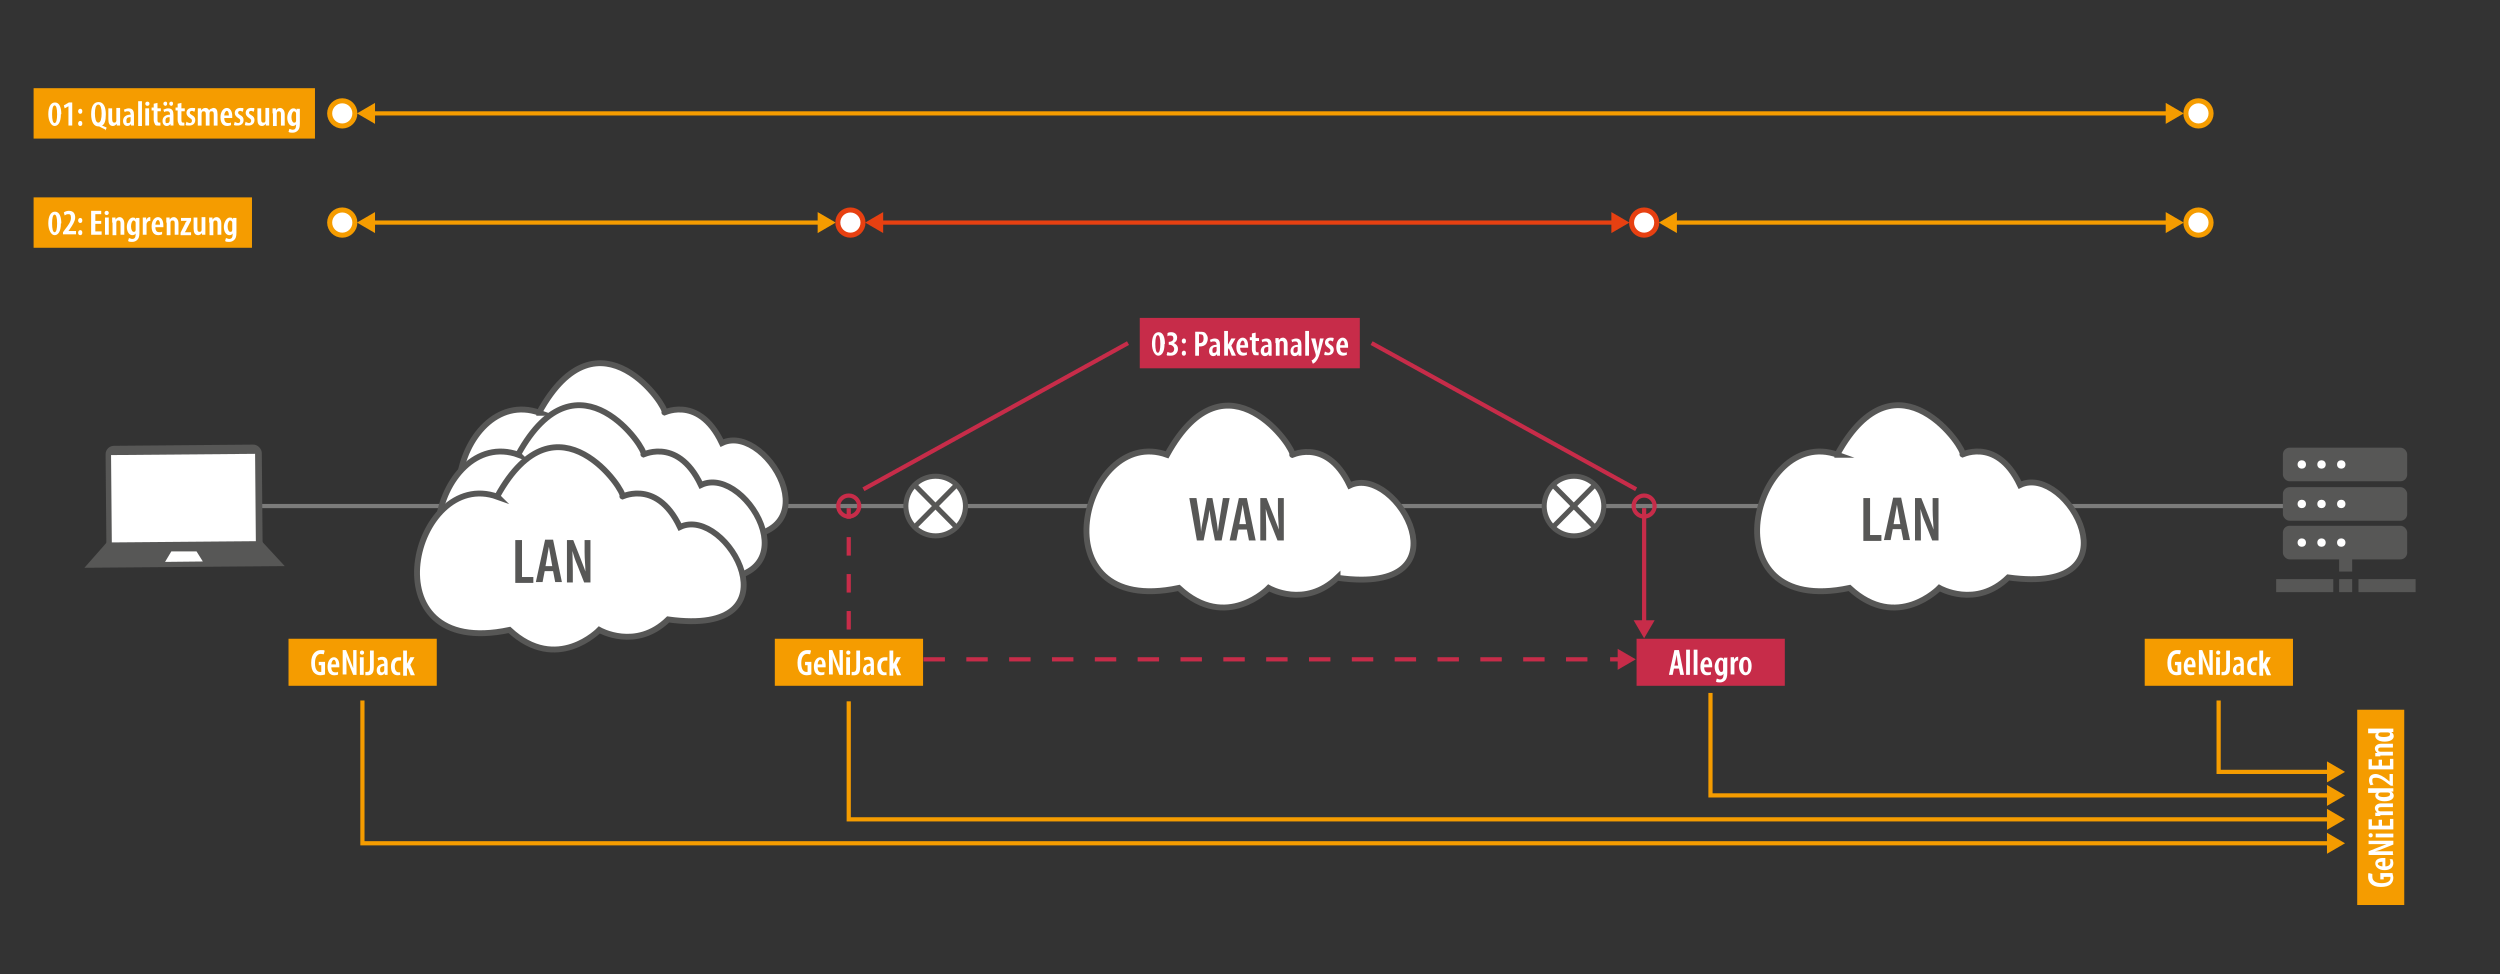 <?xml version="1.0" encoding="UTF-8"?>
<svg id="Ebene_1" data-name="Ebene 1" xmlns="http://www.w3.org/2000/svg" version="1.1" viewBox="0 0 595.3 232">
  <rect x="0" y="0" width="595.3" height="232" fill="#333333" stroke="none"/>
  <defs>
    <style>
      .cls-1, .cls-2, .cls-3, .cls-4, .cls-5, .cls-6, .cls-7, .cls-8, .cls-9, .cls-10, .cls-11 {
        stroke-miterlimit: 10;
      }

      .cls-1, .cls-2, .cls-3, .cls-4, .cls-8, .cls-9 {
        fill: none;
      }

      .cls-1, .cls-5 {
        stroke: #f59c00;
      }

      .cls-12, .cls-13, .cls-14, .cls-15, .cls-16, .cls-17 {
        stroke-width: 0px;
      }

      .cls-12, .cls-6 {
        fill: #575756;
      }

      .cls-2 {
        stroke-dasharray: 0 0 0 0 0 0 4.4 4.4;
      }

      .cls-2, .cls-3, .cls-9 {
        stroke: #c72c49;
      }

      .cls-13 {
        fill: #e74011;
      }

      .cls-14 {
        fill: #c72c49;
      }

      .cls-15 {
        fill: #1d1d1b;
      }

      .cls-3 {
        stroke-dasharray: 0 0 0 0 0 0 5.1 5.1;
      }

      .cls-4, .cls-5, .cls-7, .cls-11 {
        stroke-width: 1.2px;
      }

      .cls-4, .cls-10, .cls-11 {
        stroke: #575756;
      }

      .cls-5, .cls-7, .cls-10, .cls-11, .cls-17 {
        fill: #fff;
      }

      .cls-6 {
        stroke: #7c7c7b;
      }

      .cls-7, .cls-8 {
        stroke: #e74011;
      }

      .cls-10 {
        stroke-width: 1.4px;
      }

      .cls-16 {
        fill: #f59c00;
      }
    </style>
  </defs>
  <g id="formen">
    <rect class="cls-16" x="8" y="21" width="67" height="12"/>
    <rect class="cls-16" x="8" y="47" width="52" height="12"/>
    <rect class="cls-14" x="271.4" y="75.7" width="52.4" height="12"/>
  </g>
  <g id="traffic">
    <path class="cls-6" d="M56,120.5h497"/>
  </g>
  <g id="wolke">
    <path class="cls-10" d="M128.4,98.2c14.3-26,30.9-.7,29.8,0-1.1.7,7.9-4.9,13.7,7.3,11.2-5.4,29,26.4-2.8,22-7.7,7.5-16.4,2.5-16.4,2.5,0,0-10.1,10.5-21.4,0-34.4,7.3-23-39-2.8-31.7h-.1Z"/>
    <path class="cls-10" d="M123.4,108.2c14.3-26,30.9-.7,29.8,0s7.9-4.9,13.7,7.3c11.2-5.4,29,26.4-2.8,22-7.7,7.5-16.4,2.5-16.4,2.5,0,0-10.1,10.5-21.4,0-34.4,7.3-23-39-2.8-31.7h0Z"/>
    <path class="cls-10" d="M118.4,118.2c14.3-26,30.9-.7,29.8,0s7.9-4.9,13.7,7.3c11.2-5.4,29,26.4-2.8,22-7.7,7.5-16.4,2.5-16.4,2.5,0,0-10.1,10.5-21.4,0-34.4,7.3-23-39-2.8-31.7h0Z"/>
    <path class="cls-10" d="M318.5,137.5c-7.8,7.5-16.4,2.5-16.4,2.5,0,0-10.1,10.5-21.4,0-34.4,7.3-23-39-2.8-31.7,14.3-26,30.9-.7,29.8,0s7.9-4.9,13.7,7.3c11.2-5.4,29,26.4-2.8,22h-.1Z"/>
    <path class="cls-10" d="M437.5,108.2c14.3-26,30.9-.7,29.8,0s7.9-4.9,13.7,7.3c11.2-5.4,29,26.4-2.8,22-7.7,7.5-16.4,2.5-16.4,2.5,0,0-10.1,10.5-21.4,0-34.4,7.3-23-39-2.8-31.7h-.1Z"/>
  </g>
  <g id="notebook">
    <g>
      <polygon class="cls-12" points="67.8 134.8 20.1 135.2 26 128.5 61.7 128.2 67.8 134.8"/>
      <rect class="cls-12" x="25.2" y="106" width="37.2" height="25.3" rx="2" ry="2" transform="translate(-1 .4) rotate(-.5)"/>
      <rect class="cls-17" x="26.5" y="108.2" width="34.3" height="20.8" transform="translate(-1 .4) rotate(-.5)"/>
      <polygon class="cls-17" points="46.8 131.3 40.8 131.3 39.3 133.8 48.3 133.7 46.8 131.3"/>
    </g>
  </g>
  <g id="server">
    <g>
      <g>
        <rect class="cls-12" x="543.6" y="106.6" width="29.6" height="8" rx="1.6" ry="1.6"/>
        <circle class="cls-17" cx="548.1" cy="110.6" r="1"/>
        <circle class="cls-17" cx="552.8" cy="110.6" r="1"/>
        <circle class="cls-17" cx="557.5" cy="110.6" r="1"/>
      </g>
      <g>
        <rect class="cls-12" x="543.6" y="116" width="29.6" height="8" rx="1.6" ry="1.6"/>
        <circle class="cls-17" cx="548.1" cy="120" r="1"/>
        <circle class="cls-17" cx="552.8" cy="120" r="1"/>
        <circle class="cls-17" cx="557.5" cy="120" r="1"/>
      </g>
      <g>
        <rect class="cls-12" x="543.6" y="125.2" width="29.6" height="8" rx="1.6" ry="1.6"/>
        <circle class="cls-17" cx="548.1" cy="129.2" r="1"/>
        <circle class="cls-17" cx="552.8" cy="129.2" r="1"/>
        <circle class="cls-17" cx="557.5" cy="129.2" r="1"/>
      </g>
      <rect class="cls-12" x="542" y="137.9" width="13.6" height="3.1"/>
      <rect class="cls-12" x="561.6" y="137.9" width="13.6" height="3.1"/>
      <rect class="cls-12" x="557" y="137.9" width="3.1" height="3.1"/>
      <rect class="cls-12" x="557" y="132.4" width="3.1" height="3.7"/>
    </g>
  </g>
  <g id="text">
    <g>
      <path class="cls-12" d="M285,128.7l-1.8-10.1h1.7l.7,4.4c.2,1.2.3,2.4.4,3.6h0c.1-1.3.4-2.4.6-3.6l.8-4.4h1.3l.8,4.3c.2,1.2.4,2.3.5,3.7h0c.2-1.4.3-2.5.5-3.6l.7-4.4h1.6l-1.9,10.1h-1.6l-.8-4c-.2-1-.3-2.1-.5-3.3h0c-.2,1.2-.3,2.3-.6,3.3l-.8,4h-1.6Z"/>
      <path class="cls-12" d="M294.9,126.1l-.5,2.6h-1.6l2.2-10.1h1.9l2.1,10.1h-1.6l-.5-2.6h-2ZM296.7,124.8l-.4-2.3c-.1-.7-.3-1.6-.4-2.3h0c-.1.7-.3,1.7-.4,2.3l-.4,2.3h1.7-.1Z"/>
      <path class="cls-12" d="M300.1,128.7v-10.1h1.5l1.7,4.3c.3.9.9,2.2,1.2,3.2h0c0-1.3-.2-2.9-.2-4.7v-2.8h1.4v10.1h-1.5l-1.7-4.3c-.4-.9-.8-2.1-1.1-3.2h0c0,1.2.1,2.6.1,4.7v2.8h-1.4Z"/>
    </g>
    <g>
      <path class="cls-12" d="M443.7,118.6h1.6v8.8h2.7v1.4h-4.3v-10.1h0Z"/>
      <path class="cls-12" d="M450.7,126l-.5,2.6h-1.6l2.2-10.1h1.9l2.1,10.1h-1.6l-.5-2.6h-2ZM452.5,124.8l-.4-2.3c-.1-.7-.3-1.6-.4-2.3h0c-.1.7-.3,1.7-.4,2.3l-.4,2.3h1.7-.1Z"/>
      <path class="cls-12" d="M456,128.7v-10.1h1.5l1.7,4.3c.3.9.9,2.2,1.2,3.2h0c0-1.3-.2-2.9-.2-4.7v-2.8h1.4v10.1h-1.5l-1.7-4.3c-.4-.9-.8-2.1-1.1-3.2h0c0,1.2.1,2.6.1,4.7v2.8h-1.4Z"/>
    </g>
    <g>
      <path class="cls-12" d="M122.7,128.6h1.6v8.8h2.7v1.4h-4.3v-10.1h0Z"/>
      <path class="cls-12" d="M129.7,136l-.5,2.6h-1.6l2.2-10.1h1.9l2.1,10.1h-1.6l-.5-2.6h-2ZM131.5,134.8l-.4-2.3c-.1-.7-.3-1.6-.4-2.3h0c-.1.7-.3,1.7-.4,2.3l-.4,2.3h1.7-.1Z"/>
      <path class="cls-12" d="M135,138.7v-10.1h1.5l1.7,4.3c.3.9.9,2.2,1.2,3.2h0c0-1.3-.2-2.9-.2-4.7v-2.8h1.4v10.1h-1.5l-1.7-4.3c-.4-.9-.8-2.1-1.1-3.2h0c0,1.2.1,2.6.1,4.7v2.8h-1.4Z"/>
    </g>
    <g>
      <path class="cls-17" d="M14.5,27.2c0,2-.7,2.8-1.5,2.8s-1.5-1.2-1.5-2.8.5-2.8,1.6-2.8,1.5,1.3,1.5,2.8h-.1ZM12.4,27.2c0,1.3.2,2.1.6,2.1s.6-.8.6-2.1-.2-2.1-.6-2.1-.6.8-.6,2.1Z"/>
      <path class="cls-17" d="M16.3,25.3h0l-.9.5-.2-.7,1.2-.7h.8v5.5h-.9v-4.6Z"/>
      <path class="cls-17" d="M18.6,26.5c0-.3.2-.6.5-.6s.5.2.5.6-.2.6-.5.6-.5-.3-.5-.6ZM18.6,29.4c0-.3.2-.6.5-.6s.5.2.5.6-.2.6-.5.6-.5-.2-.5-.6Z"/>
      <path class="cls-17" d="M25,30.8c-.5-.2-1-.5-1.4-.7-.1,0-.2,0-.2,0-1,0-1.7-1-1.7-2.9s.6-2.9,1.8-2.9,1.7,1.3,1.7,2.9-.3,2.4-.9,2.7h0c.4.2.8.3,1.1.5l-.3.7v-.2ZM24.2,27c0-1.1-.2-2.1-.8-2.1s-.8,1-.8,2.1.2,2.2.8,2.2.8-1,.8-2.2Z"/>
      <path class="cls-17" d="M28.6,28.7v1.2h-.8v-.4h0c-.2.2-.5.5-.9.5-.8,0-1.1-.6-1.1-1.6v-2.6h.9v2.4c0,.6.1,1,.5,1s.4-.2.5-.4v-3.1h.9v2.9h0Z"/>
      <path class="cls-17" d="M31.2,29.9v-.4h0c-.2.3-.5.5-.9.5-.6,0-1-.5-1-1.2,0-1.1.9-1.5,1.8-1.5h0c0-.5-.2-.8-.6-.8s-.5,0-.8.2l-.2-.6c.2,0,.6-.3,1.1-.3,1.1,0,1.3.7,1.3,1.6v2.5h-.8.1ZM31.1,27.9c-.4,0-1,0-1,.8s.2.6.5.6.4-.2.5-.5v-1h0Z"/>
      <path class="cls-17" d="M32.9,24.1h.9v5.9h-.9v-5.9Z"/>
      <path class="cls-17" d="M35.6,24.7c0,.3-.2.5-.5.5s-.5-.2-.5-.5.2-.5.5-.5.5.2.5.5ZM34.6,29.9v-4.1h.9v4.1h-.9Z"/>
      <path class="cls-17" d="M37.5,24.7v1.1h.8v.7h-.8v2.1c0,.5.2.6.4.6h.3v.7h-.6c-.3,0-.6,0-.7-.3s-.3-.5-.3-1.1v-2.2h-.5v-.7h.5v-.9l.9-.2v.2Z"/>
      <path class="cls-17" d="M40.6,29.9v-.4h0c-.2.3-.5.5-.9.5-.6,0-1-.5-1-1.2,0-1.1.9-1.5,1.8-1.5h0c0-.5-.2-.8-.6-.8s-.5,0-.8.2l-.2-.6c.2,0,.6-.3,1.1-.3,1.1,0,1.3.7,1.3,1.6v2.5h-.8.1ZM38.9,24.7c0-.3.2-.5.5-.5s.4.2.4.5-.2.5-.4.5-.5-.2-.5-.5ZM40.4,27.9c-.4,0-1,0-1,.8s.2.6.5.6.4-.2.5-.5v-1h0ZM40.3,24.7c0-.3.2-.5.5-.5s.4.2.4.5-.2.5-.4.5-.5-.2-.5-.5Z"/>
      <path class="cls-17" d="M43.2,24.7v1.1h.8v.7h-.8v2.1c0,.5.2.6.4.6h.3v.7h-.6c-.3,0-.6,0-.7-.3s-.3-.5-.3-1.1v-2.2h-.5v-.7h.5v-.9l.9-.2v.2Z"/>
      <path class="cls-17" d="M44.5,29.1c.2,0,.4.2.7.2s.5-.2.5-.5,0-.4-.5-.7c-.6-.4-.8-.8-.8-1.2,0-.7.5-1.2,1.3-1.2s.6,0,.8.2l-.2.7c-.2,0-.3-.2-.6-.2s-.5.2-.5.4,0,.3.5.6c.6.3.8.7.8,1.2,0,.8-.6,1.3-1.4,1.3s-.7,0-.9-.2l.2-.7h.1Z"/>
      <path class="cls-17" d="M47.1,27v-1.2h.8v.5h0c.2-.3.5-.6,1-.6s.7.2.9.6h0c0-.2.3-.3.4-.4.2,0,.4-.2.6-.2.7,0,1,.5,1,1.5v2.7h-.9v-2.5c0-.5,0-.9-.5-.9s-.4.2-.5.5v2.9h-.9v-2.6c0-.4,0-.8-.5-.8s-.4.2-.5.5v2.9h-.9v-3h0Z"/>
      <path class="cls-17" d="M53.4,28.1c0,.9.4,1.2.9,1.2s.6,0,.7-.2v.7c0,0-.5.2-.9.2-1.1,0-1.6-.8-1.6-2.1s.7-2.2,1.5-2.2,1.3.8,1.3,1.9,0,.4,0,.5c0,0-1.9,0-1.9,0ZM54.5,27.5c0-.7-.2-1.1-.5-1.1s-.6.6-.6,1.1h1.1Z"/>
      <path class="cls-17" d="M56,29.1c.2,0,.4.2.7.2s.5-.2.5-.5,0-.4-.5-.7c-.6-.4-.8-.8-.8-1.2,0-.7.5-1.2,1.3-1.2s.6,0,.8.2l-.2.7c-.2,0-.3-.2-.6-.2s-.5.2-.5.4,0,.3.5.6c.6.3.8.7.8,1.2,0,.8-.6,1.3-1.4,1.3s-.7,0-.9-.2l.2-.7h.1Z"/>
      <path class="cls-17" d="M58.6,29.1c.2,0,.4.2.7.2s.5-.2.5-.5,0-.4-.5-.7c-.6-.4-.8-.8-.8-1.2,0-.7.5-1.2,1.3-1.2s.6,0,.8.2l-.2.7c-.2,0-.3-.2-.6-.2s-.5.2-.5.4,0,.3.5.6c.6.3.8.7.8,1.2,0,.8-.6,1.3-1.4,1.3s-.7,0-.9-.2l.2-.7h.1Z"/>
      <path class="cls-17" d="M64.1,28.7v1.2h-.8v-.4h0c-.2.2-.5.5-.9.5-.8,0-1.1-.6-1.1-1.6v-2.6h.9v2.4c0,.6,0,1,.5,1s.4-.2.5-.4v-3.1h.9v2.9h0Z"/>
      <path class="cls-17" d="M64.9,27v-1.2h.8v.5h0c.2-.3.5-.6,1-.6s1.1.5,1.1,1.5v2.7h-.9v-2.6c0-.4,0-.8-.5-.8s-.4.2-.5.5v3h-.9v-3h0Z"/>
      <path class="cls-17" d="M71.4,25.8v3.6c0,1-.2,1.4-.5,1.7s-.7.5-1.2.5-.7,0-1-.2l.2-.7c.2,0,.5.2.8.2.5,0,.8-.3.8-1.1v-.3h0c0,.3-.4.5-.8.5-.8,0-1.3-.9-1.3-2s.7-2.2,1.4-2.2.6.2.8.5h0v-.4h.8,0ZM70.5,27.3v-.3c0-.2-.2-.5-.5-.5s-.6.6-.6,1.4.3,1.3.6,1.3.4,0,.5-.4v-1.5Z"/>
    </g>
    <g>
      <path class="cls-17" d="M277.3,81.9c0,2-.7,2.8-1.5,2.8s-1.5-1.2-1.5-2.8.5-2.8,1.6-2.8,1.5,1.3,1.5,2.8h-.1ZM275.1,81.9c0,1.3.2,2.1.6,2.1s.6-.8.6-2.1-.2-2.1-.6-2.1-.6.8-.6,2.1Z"/>
      <path class="cls-17" d="M277.9,83.8c.2,0,.5.2.8.2.6,0,.9-.4.9-.9s-.5-1-1.1-1h-.2v-.7h.1c.4,0,1-.2,1-.8s-.3-.7-.7-.7-.5,0-.7.2v-.7c0-.2.5-.3.9-.3.9,0,1.4.6,1.4,1.3s-.3,1-.8,1.3h0c.5.2,1,.6,1,1.4s-.6,1.6-1.7,1.6-.8,0-1-.2l.2-.7h0Z"/>
      <path class="cls-17" d="M281.4,81.2c0-.3.2-.6.5-.6s.5.2.5.6-.2.6-.5.6-.5-.3-.5-.6ZM281.4,84.1c0-.3.2-.6.5-.6s.5.2.5.6-.2.6-.5.6-.5-.2-.5-.6Z"/>
      <path class="cls-17" d="M284.6,79c.3,0,.7,0,1.1,0,.6,0,1.1,0,1.4.4s.5.7.5,1.2-.2,1-.4,1.3c-.3.4-.9.6-1.4.6h-.3v2.2h-.9v-5.6h0ZM285.5,81.7h.2c.6,0,.9-.4.9-1.1s-.2-1-.8-1-.2,0-.3,0v2h0Z"/>
      <path class="cls-17" d="M289.8,84.7v-.4h0c-.2.3-.5.5-.9.5-.6,0-1-.5-1-1.2,0-1.1.9-1.5,1.8-1.5h0c0-.5-.2-.8-.6-.8s-.5,0-.8.2l-.2-.6c.2,0,.6-.3,1.1-.3,1.1,0,1.3.7,1.3,1.6v2.5h-.8.1ZM289.7,82.6c-.4,0-1,0-1,.8s.2.6.5.6.4-.2.5-.5v-1h0Z"/>
      <path class="cls-17" d="M292.3,82.4h0c0-.2.1-.4.2-.5l.7-1.3h1l-1,1.7,1.1,2.4h-1l-.7-1.8-.2.4v1.4h-.9v-5.9h.9v3.6h-.1Z"/>
      <path class="cls-17" d="M295.3,82.8c0,.9.4,1.2.9,1.2s.6,0,.7-.2v.7c-.1,0-.5.2-.9.2-1.1,0-1.6-.8-1.6-2.1s.7-2.2,1.5-2.2,1.3.8,1.3,1.9,0,.4,0,.5h-1.9ZM296.4,82.2c0-.7-.2-1.1-.5-1.1s-.6.6-.6,1.1h1.1Z"/>
      <path class="cls-17" d="M299,79.4v1.1h.8v.7h-.8v2.1c0,.5.2.6.4.6h.3v.7h-.6c-.3,0-.6,0-.7-.3s-.3-.5-.3-1.1v-2.2h-.5v-.7h.5v-.9l.9-.2v.2Z"/>
      <path class="cls-17" d="M302.1,84.7v-.4h0c-.2.3-.5.5-.9.5-.6,0-1-.5-1-1.2,0-1.1.9-1.5,1.8-1.5h0c0-.5-.2-.8-.6-.8s-.5,0-.8.2l-.2-.6c.2,0,.6-.3,1.1-.3,1.1,0,1.3.7,1.3,1.6v2.5h-.8.1ZM302,82.6c-.4,0-1,0-1,.8s.2.6.5.6.4-.2.5-.5v-1h0Z"/>
      <path class="cls-17" d="M303.7,81.7v-1.2h.8v.5h0c.2-.3.5-.6,1-.6s1.1.5,1.1,1.5v2.7h-.9v-2.6c0-.4,0-.8-.5-.8s-.4.2-.5.5v3h-.9v-3h-.1Z"/>
      <path class="cls-17" d="M309.2,84.7v-.4h0c-.2.3-.5.5-.9.5-.6,0-1-.5-1-1.2,0-1.1.9-1.5,1.8-1.5h0c0-.5-.2-.8-.6-.8s-.5,0-.8.2l-.2-.6c.2,0,.6-.3,1.1-.3,1.1,0,1.3.7,1.3,1.6v2.5h-.8.1ZM309,82.6c-.4,0-1,0-1,.8s.2.6.5.6.4-.2.5-.5v-1h0Z"/>
      <path class="cls-17" d="M310.8,78.8h.9v5.9h-.9v-5.9Z"/>
      <path class="cls-17" d="M313.2,80.5l.5,2.3c0,.3,0,.5.1.8h0c0-.2,0-.5.1-.7l.4-2.3h.9l-.8,3c-.2.9-.5,1.8-1,2.4-.3.4-.7.6-.8.6l-.3-.8c.2,0,.4-.2.6-.4.2-.2.3-.4.4-.6v-.4l-1.1-3.8h1,0Z"/>
      <path class="cls-17" d="M315.6,83.8c.2,0,.4.2.7.2s.5-.2.5-.5-.1-.4-.5-.7c-.6-.4-.8-.8-.8-1.2,0-.7.5-1.2,1.3-1.2s.6,0,.8.2l-.2.7c-.2,0-.3-.2-.6-.2s-.5.2-.5.4.1.3.5.6c.6.3.8.7.8,1.2,0,.8-.6,1.3-1.4,1.3s-.7,0-.9-.2l.2-.7h.1Z"/>
      <path class="cls-17" d="M319.1,82.8c0,.9.4,1.2.9,1.2s.6,0,.7-.2v.7c-.1,0-.5.2-.9.2-1.1,0-1.6-.8-1.6-2.1s.7-2.2,1.5-2.2,1.3.8,1.3,1.9,0,.4,0,.5h-1.9ZM320.2,82.2c0-.7-.2-1.1-.5-1.1s-.6.6-.6,1.1h1.1Z"/>
    </g>
    <g>
      <path class="cls-17" d="M14.5,53.2c0,2-.7,2.8-1.5,2.8s-1.5-1.2-1.5-2.8.5-2.8,1.6-2.8,1.5,1.3,1.5,2.8h-.1ZM12.4,53.2c0,1.3.2,2.1.6,2.1s.6-.8.6-2.1-.2-2.1-.6-2.1-.6.8-.6,2.1Z"/>
      <path class="cls-17" d="M15,55.9v-.6l.5-.7c.7-.9,1.4-1.8,1.4-2.7s-.3-.9-.7-.9-.6.2-.8.3l-.2-.7c.2-.2.7-.4,1.2-.4,1.1,0,1.5.7,1.5,1.6s-.7,1.9-1.3,2.8l-.3.4h1.8v.8h-3.1Z"/>
      <path class="cls-17" d="M18.6,52.5c0-.3.2-.6.5-.6s.5.2.5.6-.2.6-.5.6-.5-.3-.5-.6ZM18.6,55.4c0-.3.2-.6.5-.6s.5.2.5.6-.2.6-.5.6-.5-.2-.5-.6Z"/>
      <path class="cls-17" d="M24.1,53.3h-1.4v1.8h1.5v.8h-2.5v-5.7h2.4v.8h-1.4v1.6h1.4v.8h0Z"/>
      <path class="cls-17" d="M25.9,50.7c0,.3-.2.5-.5.5s-.5-.2-.5-.5.2-.5.5-.5.5.2.5.5ZM25,55.9v-4.1h.9v4.1h-.9Z"/>
      <path class="cls-17" d="M26.7,53v-1.2h.8v.5h0c.2-.3.5-.6,1-.6s1.1.5,1.1,1.5v2.7h-.9v-2.6c0-.4,0-.8-.5-.8s-.4.2-.5.5v3h-.9v-3h-.1Z"/>
      <path class="cls-17" d="M33.2,51.8v3.6c0,1-.2,1.4-.5,1.7-.3.3-.7.5-1.2.5s-.7,0-1-.2l.2-.7c.2,0,.5.2.8.2.5,0,.8-.3.8-1.1v-.3h0c0,.3-.4.5-.8.5-.8,0-1.3-.9-1.3-2s.7-2.2,1.4-2.2.6.2.8.5h0v-.4h.8ZM32.3,53.3v-.3c0-.2-.2-.5-.5-.5s-.6.6-.6,1.4.3,1.3.6,1.3.4,0,.5-.4v-1.5Z"/>
      <path class="cls-17" d="M34,53v-1.2h.8v.6h0c.2-.4.5-.7.8-.7s0,0,.2,0v.9h-.2c-.3,0-.6.3-.7.7v2.6h-.9v-3h0Z"/>
      <path class="cls-17" d="M37,54.1c0,.9.4,1.2.9,1.2s.6,0,.7-.2v.7c0,0-.5.2-.9.2-1.1,0-1.6-.8-1.6-2.1s.7-2.2,1.5-2.2,1.3.8,1.3,1.9,0,.4,0,.5h-1.9ZM38.1,53.5c0-.7-.2-1.1-.5-1.1s-.6.6-.6,1.1h1.1Z"/>
      <path class="cls-17" d="M39.6,53v-1.2h.8v.5h0c.2-.3.5-.6,1-.6s1.1.5,1.1,1.5v2.7h-.9v-2.6c0-.4,0-.8-.5-.8s-.4.2-.5.5v3h-.9v-3h0Z"/>
      <path class="cls-17" d="M43,55.4l1.1-2.2c0-.2.3-.5.4-.6h-1.4v-.7h2.4v.6l-1.1,2.1c0,.2-.3.5-.4.7h1.5v.7h-2.5v-.6Z"/>
      <path class="cls-17" d="M48.9,54.7v1.2h-.8v-.4h0c-.2.2-.5.5-.9.5-.8,0-1.1-.6-1.1-1.6v-2.6h.9v2.4c0,.6,0,1,.5,1s.4-.2.5-.4v-3.1h.9v2.9h0Z"/>
      <path class="cls-17" d="M49.8,53v-1.2h.8v.5h0c.2-.3.5-.6,1-.6s1.1.5,1.1,1.5v2.7h-.9v-2.6c0-.4,0-.8-.5-.8s-.4.2-.5.5v3h-.9v-3h0Z"/>
      <path class="cls-17" d="M56.3,51.8v3.6c0,1-.2,1.4-.5,1.7-.3.3-.7.5-1.2.5s-.7,0-1-.2l.2-.7c.2,0,.5.2.8.2.5,0,.8-.3.8-1.1v-.3h0c0,.3-.4.5-.8.5-.8,0-1.3-.9-1.3-2s.7-2.2,1.4-2.2.6.2.8.5h0v-.4h.8ZM55.3,53.3v-.3c0-.2-.2-.5-.5-.5s-.6.6-.6,1.4.3,1.3.6,1.3.4,0,.5-.4v-1.5Z"/>
    </g>
  </g>
  <g id="allegro">
    <g>
      <rect class="cls-14" x="389.7" y="152.1" width="35.3" height="11.2"/>
      <g>
        <path class="cls-17" d="M398.6,159.2l-.3,1.5h-.9l1.3-5.9h1.1l1.2,5.9h-.9l-.3-1.5h-1.2ZM399.6,158.5l-.2-1.3c0-.4-.1-.9-.2-1.3h0c0,.4-.1,1-.2,1.3l-.3,1.3h.9Z"/>
        <path class="cls-17" d="M401.5,154.7h.9v6h-.9v-6Z"/>
        <path class="cls-17" d="M403.3,154.7h.9v6h-.9v-6Z"/>
        <path class="cls-17" d="M405.8,158.9c0,.9.4,1.2.9,1.2s.6,0,.7-.2v.7c-.1.1-.5.2-.9.2-1.1,0-1.6-.8-1.6-2.1s.7-2.2,1.5-2.2,1.3.8,1.3,1.9,0,.4,0,.5h-2,.1ZM406.9,158.2c0-.7-.2-1.1-.5-1.1s-.6.6-.6,1.1h1.1Z"/>
        <path class="cls-17" d="M411.3,156.5v3.7c0,1-.2,1.5-.5,1.8s-.7.5-1.2.5-.7,0-1-.2l.2-.7c.2,0,.5.2.8.2.5,0,.8-.4.8-1.1v-.3h0c-.1.3-.4.5-.8.5-.8,0-1.3-1-1.3-2.1s.7-2.2,1.4-2.2.6.2.8.5h0v-.5h.9,0ZM410.3,158v-.3c0-.2-.2-.5-.5-.5s-.6.6-.6,1.4.3,1.4.6,1.4.4,0,.5-.4v-1.5h0Z"/>
        <path class="cls-17" d="M412.1,157.7v-1.2h.8v.6h0c.2-.4.5-.7.8-.7s.1,0,.2,0v.9h-.2c-.3,0-.6.3-.7.7v2.6h-.9v-3h0Z"/>
        <path class="cls-17" d="M417.1,158.6c0,1.7-.9,2.2-1.5,2.2s-1.5-.7-1.5-2.2.7-2.2,1.5-2.2,1.5.8,1.5,2.2ZM415.1,158.6c0,.7.1,1.5.6,1.5s.6-.8.6-1.5-.1-1.5-.6-1.5-.6.8-.6,1.5Z"/>
      </g>
    </g>
  </g>
  <g id="messtrecke_geni" data-name="messtrecke geni">
    <g>
      <path class="cls-15" d="M85,27h435"/>
      <g>
        <path class="cls-1" d="M88.6,27h427.8"/>
        <polygon class="cls-16" points="89.3 29.5 85 27 89.3 24.5 89.3 29.5"/>
        <polygon class="cls-16" points="515.7 29.5 520 27 515.7 24.5 515.7 29.5"/>
      </g>
    </g>
    <g>
      <path class="cls-16" d="M206,53h182"/>
      <g>
        <path class="cls-8" d="M209.6,53h174.8"/>
        <polygon class="cls-13" points="210.3 55.5 206 53 210.3 50.5 210.3 55.5"/>
        <polygon class="cls-13" points="383.7 55.5 388 53 383.7 50.5 383.7 55.5"/>
      </g>
    </g>
    <g>
      <path class="cls-15" d="M85,53h114"/>
      <g>
        <path class="cls-1" d="M88.6,53h106.8"/>
        <polygon class="cls-16" points="89.3 55.5 85 53 89.3 50.5 89.3 55.5"/>
        <polygon class="cls-16" points="194.7 55.5 199 53 194.7 50.5 194.7 55.5"/>
      </g>
    </g>
    <g>
      <path class="cls-15" d="M395,53h125"/>
      <g>
        <path class="cls-1" d="M398.6,53h117.8"/>
        <polygon class="cls-16" points="399.3 55.5 395 53 399.3 50.5 399.3 55.5"/>
        <polygon class="cls-16" points="515.7 55.5 520 53 515.7 50.5 515.7 55.5"/>
      </g>
    </g>
    <circle class="cls-7" cx="202.5" cy="53" r="3"/>
    <circle class="cls-5" cx="81.5" cy="53" r="3"/>
    <circle class="cls-5" cx="81.5" cy="27" r="3"/>
    <circle class="cls-7" cx="391.5" cy="53" r="3"/>
    <circle class="cls-5" cx="523.5" cy="53" r="3"/>
    <circle class="cls-5" cx="523.5" cy="27" r="3"/>
    <g>
      <path class="cls-16" d="M391.5,121v31"/>
      <g>
        <path class="cls-9" d="M391.5,121v27.4"/>
        <polygon class="cls-14" points="389 147.7 391.5 152 394 147.7 389 147.7"/>
      </g>
    </g>
    <g>
      <path class="cls-9" d="M202.1,121v2.5"/>
      <path class="cls-2" d="M202.1,127.9v24.4"/>
      <path class="cls-9" d="M202.1,154.5v2.5h2.5"/>
      <line class="cls-3" x1="209.7" y1="157" x2="380.9" y2="157"/>
      <line class="cls-9" x1="383.4" y1="157" x2="385.9" y2="157"/>
      <polygon class="cls-14" points="385.2 159.5 389.5 157 385.2 154.5 385.2 159.5"/>
    </g>
  </g>
  <g id="daten_an_geni" data-name="daten an geni">
    <g>
      <polyline class="cls-1" points="86.3 166.8 86.3 200.8 554.8 200.8"/>
      <polygon class="cls-16" points="554.1 203.3 558.4 200.8 554.1 198.3 554.1 203.3"/>
    </g>
    <g>
      <polyline class="cls-1" points="202.1 167 202.1 195.1 554.8 195.1"/>
      <polygon class="cls-16" points="554.1 197.6 558.4 195.1 554.1 192.6 554.1 197.6"/>
    </g>
    <g>
      <polyline class="cls-1" points="407.3 165 407.3 189.4 554.8 189.4"/>
      <polygon class="cls-16" points="554.1 191.9 558.4 189.4 554.1 186.9 554.1 191.9"/>
    </g>
    <g>
      <polyline class="cls-1" points="528.3 166.8 528.3 183.8 554.8 183.8"/>
      <polygon class="cls-16" points="554.1 186.3 558.4 183.8 554.1 181.3 554.1 186.3"/>
    </g>
  </g>
  <g id="genijack_unten" data-name="genijack unten">
    <g>
      <rect class="cls-16" x="68.7" y="152.1" width="35.3" height="11.2"/>
      <g>
        <path class="cls-17" d="M77.4,160.6c-.2.1-.7.2-1.1.2-.6,0-1.1-.2-1.5-.6-.5-.5-.7-1.3-.7-2.4,0-2.2,1.2-3,2.3-3s.7,0,.9.2l-.2.8c-.2,0-.4-.1-.7-.1-.7,0-1.4.6-1.4,2.2s.6,2.1,1.2,2.1.3,0,.3,0v-1.6h-.6v-.8h1.5v3h0Z"/>
        <path class="cls-17" d="M78.9,158.9c0,.9.4,1.2.9,1.2s.6,0,.7-.2v.7c0,.1-.5.2-.9.2-1.1,0-1.6-.8-1.6-2.1s.7-2.2,1.5-2.2,1.3.8,1.3,1.9,0,.4,0,.5h-1.9ZM80,158.2c0-.7-.2-1.1-.5-1.1s-.6.6-.6,1.1h1.1Z"/>
        <path class="cls-17" d="M81.6,160.7v-5.9h.8l1,2.5c.2.5.5,1.3.7,1.8h0v-4.3h.8v5.9h-.8l-1-2.5c-.2-.5-.5-1.2-.6-1.9h0v4.3h-.9Z"/>
        <path class="cls-17" d="M86.7,155.4c0,.3-.2.5-.5.5s-.5-.2-.5-.5.2-.5.5-.5.5.2.5.5ZM85.7,160.7v-4.2h.9v4.2h-.9Z"/>
        <path class="cls-17" d="M88.1,154.9h.9v4.1c0,1.5-.7,1.8-1.5,1.8s-.4,0-.5,0v-.8h.4c.4,0,.7-.2.7-1v-4.1Z"/>
        <path class="cls-17" d="M91.6,160.7v-.4h0c-.2.3-.5.5-.9.5-.6,0-1-.5-1-1.2,0-1.1.9-1.5,1.8-1.6h0c0-.5-.2-.9-.6-.9s-.5,0-.8.2l-.2-.6c.2-.1.6-.3,1.1-.3,1.1,0,1.3.7,1.3,1.6v2.7h-.8,0ZM91.5,158.6c-.4,0-1,.1-1,.8s.2.7.5.7.4-.2.5-.5v-1Z"/>
        <path class="cls-17" d="M95.4,160.7c0,0-.4.1-.7.1-1,0-1.6-.7-1.6-2.1s.7-2.2,1.8-2.2.5,0,.6.1v.7h-.6c-.6,0-.9.7-.9,1.4s.3,1.4.9,1.4.3,0,.4,0v.7h0Z"/>
        <path class="cls-17" d="M96.8,158.4h0c0-.2,0-.4.2-.5l.7-1.4h1l-1,1.8,1.1,2.5h-1l-.7-1.8-.2.4v1.5h-.9v-6h.9v3.7-.2Z"/>
      </g>
    </g>
    <g>
      <rect class="cls-16" x="184.5" y="152.1" width="35.3" height="11.2"/>
      <g>
        <path class="cls-17" d="M193.2,160.6c-.2.1-.7.2-1.1.2-.6,0-1.1-.2-1.5-.6-.5-.5-.7-1.3-.7-2.4,0-2.2,1.2-3,2.3-3s.7,0,.9.2l-.2.8c-.2,0-.4-.1-.7-.1-.7,0-1.4.6-1.4,2.2s.6,2.1,1.2,2.1.3,0,.3,0v-1.6h-.6v-.8h1.5v3h0Z"/>
        <path class="cls-17" d="M194.7,158.9c0,.9.4,1.2.9,1.2s.6,0,.7-.2v.7c-.1.1-.5.2-.9.2-1.1,0-1.6-.8-1.6-2.1s.7-2.2,1.5-2.2,1.3.8,1.3,1.9,0,.4,0,.5h-1.9ZM195.8,158.2c0-.7-.2-1.1-.5-1.1s-.6.6-.6,1.1h1.1Z"/>
        <path class="cls-17" d="M197.4,160.7v-5.9h.8l1,2.5c.2.5.5,1.3.7,1.8h0v-4.3h.8v5.9h-.8l-1-2.5c-.2-.5-.5-1.2-.6-1.9h0v4.3h-.9Z"/>
        <path class="cls-17" d="M202.5,155.4c0,.3-.2.5-.5.5s-.5-.2-.5-.5.2-.5.5-.5.5.2.5.5ZM201.5,160.7v-4.2h.9v4.2h-.9Z"/>
        <path class="cls-17" d="M203.9,154.9h.9v4.1c0,1.5-.7,1.8-1.5,1.8s-.4,0-.5,0v-.8h.4c.4,0,.7-.2.7-1v-4.1h0Z"/>
        <path class="cls-17" d="M207.4,160.7v-.4h0c-.2.3-.5.5-.9.5-.6,0-1-.5-1-1.2,0-1.1.9-1.5,1.8-1.6h0c0-.5-.2-.9-.6-.9s-.5,0-.8.2l-.2-.6c.2-.1.6-.3,1.1-.3,1.1,0,1.3.7,1.3,1.6v2.7h-.8,0ZM207.3,158.6c-.4,0-1,.1-1,.8s.2.7.5.7.4-.2.5-.5v-1Z"/>
        <path class="cls-17" d="M211.2,160.7c-.1,0-.4.1-.7.1-1,0-1.6-.7-1.6-2.1s.7-2.2,1.8-2.2.5,0,.6.1v.7h-.6c-.6,0-.9.7-.9,1.4s.3,1.4.9,1.4.3,0,.4,0v.7h.1Z"/>
        <path class="cls-17" d="M212.6,158.4h0c0-.2.1-.4.2-.5l.7-1.4h1l-1,1.8,1.1,2.5h-1l-.7-1.8-.2.4v1.5h-.9v-6h.9v3.7-.2Z"/>
      </g>
    </g>
    <g>
      <rect class="cls-16" x="510.7" y="152.1" width="35.3" height="11.2"/>
      <g>
        <path class="cls-17" d="M519.4,160.6c-.2.1-.7.2-1.1.2-.6,0-1.1-.2-1.5-.6-.5-.5-.7-1.3-.7-2.4,0-2.2,1.2-3,2.3-3s.7,0,.9.2l-.2.8c-.2,0-.4-.1-.7-.1-.7,0-1.4.6-1.4,2.2s.6,2.1,1.2,2.1.3,0,.3,0v-1.6h-.6v-.8h1.5v3h0Z"/>
        <path class="cls-17" d="M520.9,158.9c0,.9.4,1.2.9,1.2s.6,0,.7-.2v.7c0,.1-.5.2-.9.2-1.1,0-1.6-.8-1.6-2.1s.7-2.2,1.5-2.2,1.3.8,1.3,1.9,0,.4,0,.5h-2,0ZM522,158.2c0-.7-.2-1.1-.5-1.1s-.6.6-.6,1.1h1.1Z"/>
        <path class="cls-17" d="M523.6,160.7v-5.9h.8l1,2.5c.2.5.5,1.3.7,1.8h0v-4.3h.8v5.9h-.8l-1-2.5c-.2-.5-.5-1.2-.6-1.9h0v4.3h-.9Z"/>
        <path class="cls-17" d="M528.7,155.4c0,.3-.2.5-.5.5s-.5-.2-.5-.5.2-.5.5-.5.5.2.5.5ZM527.7,160.7v-4.2h.9v4.2h-.9Z"/>
        <path class="cls-17" d="M530.1,154.9h.9v4.1c0,1.5-.7,1.8-1.5,1.8s-.4,0-.5,0v-.8h.4c.4,0,.7-.2.7-1v-4.1h0Z"/>
        <path class="cls-17" d="M533.6,160.7v-.4h0c-.2.3-.5.5-.9.5-.6,0-1-.5-1-1.2,0-1.1.9-1.5,1.8-1.6h0c0-.5-.2-.9-.6-.9s-.5,0-.8.2l-.2-.6c.2-.1.6-.3,1.1-.3,1.1,0,1.3.7,1.3,1.6v2.7h-.8.1ZM533.5,158.6c-.4,0-1,.1-1,.8s.2.7.5.7.4-.2.5-.5v-1Z"/>
        <path class="cls-17" d="M537.4,160.7c0,0-.4.1-.7.1-1,0-1.6-.7-1.6-2.1s.7-2.2,1.8-2.2.5,0,.6.1v.7h-.6c-.6,0-.9.7-.9,1.4s.3,1.4.9,1.4.3,0,.4,0v.7h0Z"/>
        <path class="cls-17" d="M538.8,158.4h0c0-.2,0-.4.2-.5l.7-1.4h1l-1,1.8,1.1,2.5h-1l-.7-1.8-.2.4v1.5h-.9v-6h.9v3.7-.2Z"/>
      </g>
    </g>
  </g>
  <g id="ge2e_HOCH" data-name="ge2e HOCH">
    <rect class="cls-16" x="561.3" y="169" width="11.2" height="46.5"/>
    <g>
      <path class="cls-17" d="M569.7,207.9c0,.3.2.7.2,1.1,0,.6-.2,1.1-.6,1.5-.5.5-1.3.7-2.4.7-2.2,0-3-1.2-3-2.4s0-.7.2-.9l.8.2c0,.2,0,.4,0,.7,0,.8.6,1.5,2.2,1.5s2.1-.6,2.1-1.2,0-.3,0-.3h-1.6v.6h-.8v-1.5h3,0Z"/>
      <path class="cls-17" d="M568,206.3c.9,0,1.2-.5,1.2-.9s0-.6-.2-.8h.7c0,.1.2.5.2.9,0,1.1-.8,1.7-2.1,1.7s-2.2-.7-2.2-1.6.8-1.3,1.9-1.3.4,0,.5,0v2h0ZM567.3,205.2c-.7,0-1.1.2-1.1.5s.6.6,1.1.6v-1.1Z"/>
      <path class="cls-17" d="M569.9,203.6h-5.9v-.9l2.5-1c.5-.2,1.3-.5,1.8-.7h-4.3v-.8h5.9v.9l-2.5,1c-.5.2-1.2.5-1.9.6h4.3v.8h.1Z"/>
      <path class="cls-17" d="M564.5,198.4c.3,0,.5.2.5.5s-.2.5-.5.5-.5-.2-.5-.5.2-.5.5-.5ZM569.9,199.4h-4.2v-.9h4.2v.9Z"/>
      <path class="cls-17" d="M567.2,195.2v1.4h1.9v-1.6h.8v2.5h-5.9v-2.4h.8v1.5h1.6v-1.4h.8Z"/>
      <path class="cls-17" d="M566.8,194.3h-1.2v-.8h.5c-.3-.3-.6-.6-.6-1.1s.5-1.1,1.5-1.1h2.8v.9h-2.7c-.4,0-.8,0-.8.5s.2.4.5.5h3v.9h-3v.2Z"/>
      <path class="cls-17" d="M563.9,187.7h6v.8h-.5c.3.2.6.5.6,1,0,.8-.9,1.3-2.2,1.3s-2.2-.6-2.2-1.3.2-.6.5-.7h-2.2v-1.1ZM567.2,188.7h-.3c-.3,0-.6.2-.6.5,0,.5.7.6,1.4.6s1.4-.2,1.4-.6,0-.4-.5-.5h-1.4Z"/>
      <path class="cls-17" d="M569.9,187.1h-.6l-.7-.5c-.9-.7-1.8-1.4-2.8-1.4s-.9.3-.9.8.2.7.3.8l-.7.2c-.2-.2-.4-.7-.4-1.2,0-1.1.8-1.5,1.6-1.5s2,.7,2.8,1.4l.5.4h0v-1.8h.8v2.9h.1Z"/>
      <path class="cls-17" d="M567.2,180.9v1.4h1.9v-1.6h.8v2.5h-5.9v-2.4h.8v1.5h1.6v-1.4h.8Z"/>
      <path class="cls-17" d="M566.8,180.1h-1.2v-.8h.5c-.3-.3-.6-.6-.6-1.1s.5-1.1,1.5-1.1h2.8v.9h-2.7c-.4,0-.8,0-.8.5s.2.4.5.5h3v.9h-3v.2Z"/>
      <path class="cls-17" d="M563.9,173.5h6v.8h-.5c.3.2.6.5.6,1,0,.8-.9,1.3-2.2,1.3s-2.2-.6-2.2-1.3.2-.6.5-.7h-2.2v-1.1ZM567.2,174.4h-.3c-.3,0-.6.2-.6.5,0,.5.7.6,1.4.6s1.4-.2,1.4-.6,0-.4-.5-.5h-1.4Z"/>
    </g>
  </g>
  <g id="messpunkte">
    <circle class="cls-9" cx="391.5" cy="120.5" r="2.5"/>
    <circle class="cls-9" cx="202.1" cy="120.5" r="2.5"/>
    <line class="cls-9" x1="205.6" y1="116.5" x2="268.6" y2="81.7"/>
    <line class="cls-9" x1="326.6" y1="81.7" x2="389.6" y2="116.5"/>
  </g>
  <g id="kreiskreuz">
    <g>
      <circle class="cls-11" cx="222.8" cy="120.5" r="7.1"/>
      <line class="cls-4" x1="227.7" y1="115.5" x2="217.8" y2="125.5"/>
      <line class="cls-4" x1="227.7" y1="125.5" x2="217.8" y2="115.5"/>
    </g>
    <g>
      <circle class="cls-11" cx="374.8" cy="120.5" r="7.1"/>
      <line class="cls-4" x1="379.7" y1="115.5" x2="369.8" y2="125.5"/>
      <line class="cls-4" x1="379.7" y1="125.5" x2="369.8" y2="115.5"/>
    </g>
  </g>
</svg>